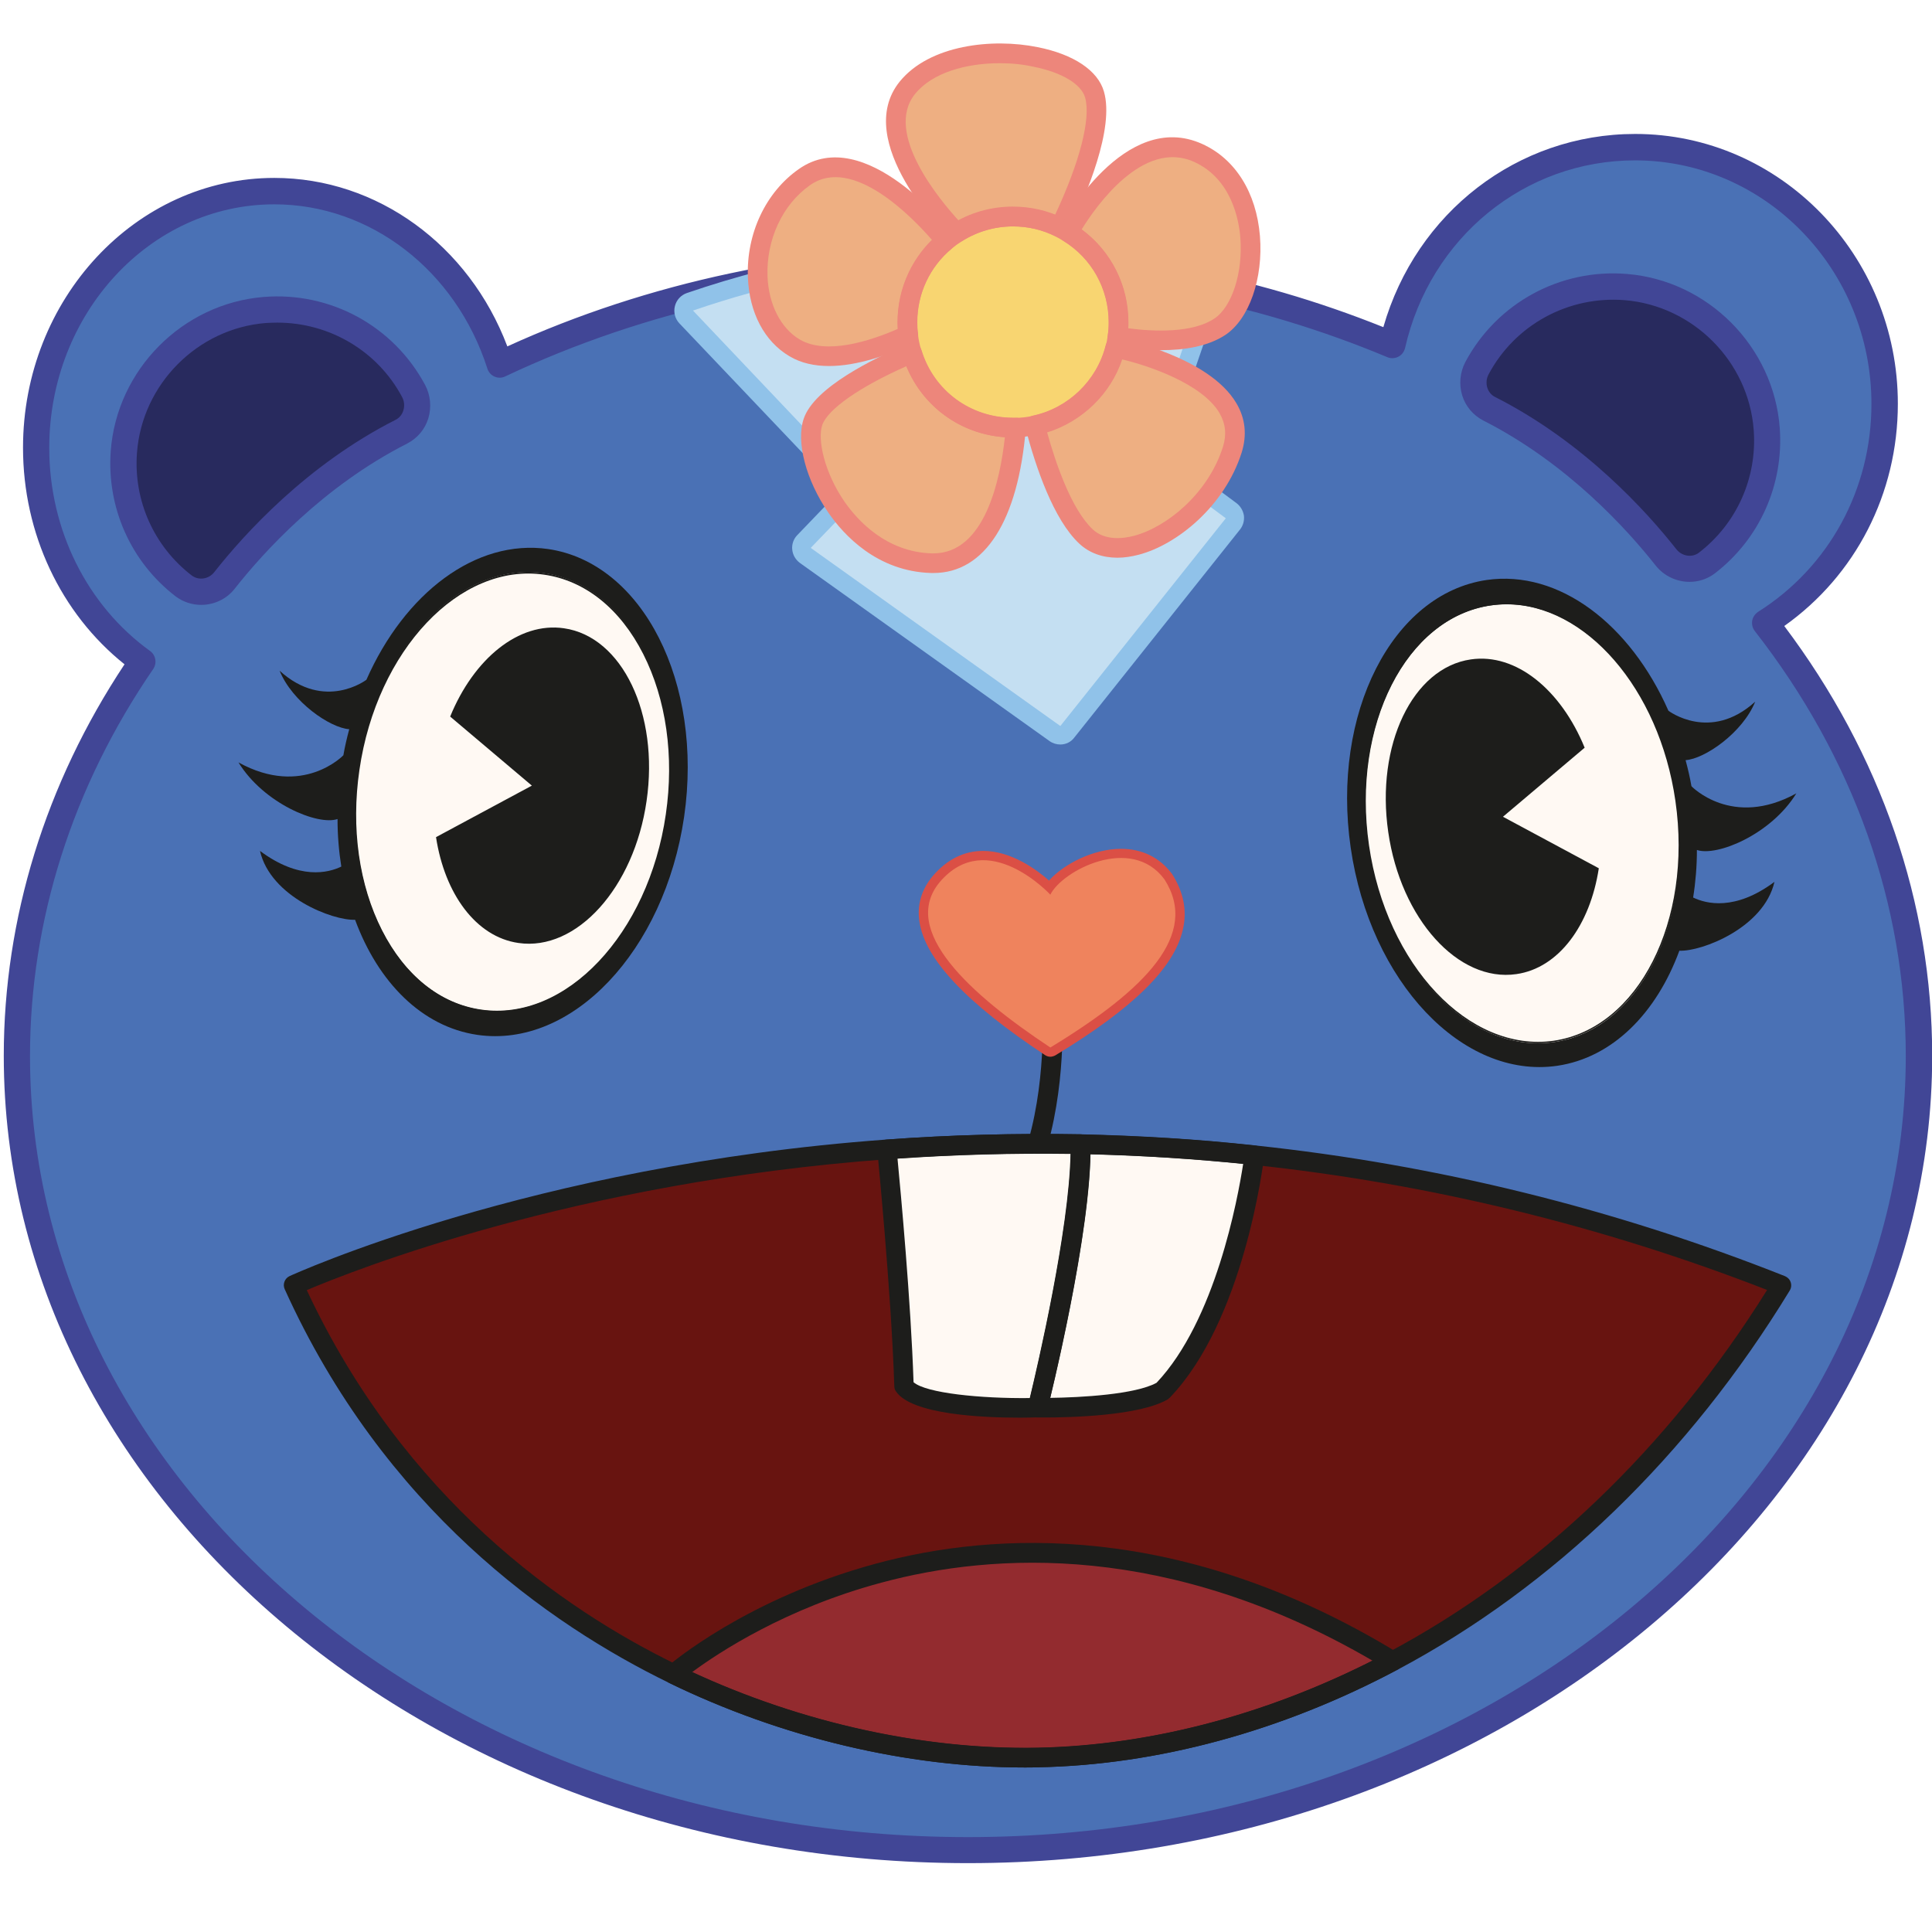 <?xml version="1.0" encoding="utf-8"?>
<!-- Generator: Adobe Illustrator 26.1.0, SVG Export Plug-In . SVG Version: 6.00 Build 0)  -->
<svg version="1.1" id="Слой_1" xmlns="http://www.w3.org/2000/svg" xmlns:xlink="http://www.w3.org/1999/xlink" x="0px" y="0px"
	 viewBox="0 0 1024 1024" style="enable-background:new 0 0 1024 1024;" xml:space="preserve">
<style type="text/css">
	.st0{fill:#4A71B5;}
	.st1{fill:#414696;}
	.st2{fill:#1D1D1B;}
	.st3{fill:#FFF9F3;}
	.st4{fill:#681410;}
	.st5{fill:#932B2F;}
	.st6{fill:#DB4F45;}
	.st7{fill:#EF835D;}
	.st8{fill:#90C2E9;}
	.st9{fill:#C4DFF2;}
	.st10{fill:#F8D571;}
	.st11{fill:#EEAF82;}
	.st12{fill:#ED867B;}
	.st13{fill:#282A5E;}
</style>
<g>
	<path class="st0" d="M935.6,330.1c38-23.9,63.3-67,63.3-116.1c0-75.1-59.2-136-132.2-136c-62.6,0-115,44.8-128.7,104.9
		c-67.7-28.2-144.1-44.2-224.9-44.2c-90.2,0-174.9,19.8-248.1,54.5c-17-53.4-64.1-91.9-119.4-91.9c-69.7,0-126.3,60.9-126.3,136
		c0,47.2,22.3,88.8,56.3,113.2c-42.3,61.6-66.5,133-66.5,209.1c0,232.5,225.7,420.9,504.1,420.9s504.1-188.5,504.1-420.9
		C1017.1,475,987.1,396.2,935.6,330.1z"/>
	<path class="st1" d="M513,987.5C231.2,987.5,2,795.6,2,559.6c0-72.7,22.1-144.3,64-207.5c-33.8-27-53.8-69.3-53.8-114.8
		c0-78.8,59.8-143,133.2-143c54.5,0,103.2,35.6,123.5,89.3c74.5-34,158.8-51.9,244.1-51.9c77.2,0,151.2,14,220.2,41.7
		c17.4-60.7,71.1-102.4,133.5-102.4c76.7,0,139.2,64.1,139.2,143c0,47.6-22.4,91-60.2,117.8c51.3,68.2,78.4,146.8,78.4,227.9
		C1024,795.6,794.8,987.5,513,987.5z M145.4,108.3c-65.8,0-119.3,57.9-119.3,129.1c0,43.3,20,83.5,53.4,107.6
		c3.1,2.2,3.8,6.5,1.7,9.6c-42.7,62.2-65.3,133.1-65.3,205.1c0,228.3,223,414,497.1,414s497.1-185.7,497.1-414
		c0-80.3-27.7-158.2-80-225.2c-1.2-1.5-1.7-3.5-1.4-5.5c0.3-1.9,1.5-3.6,3.1-4.7c37.6-23.7,60.1-64.9,60.1-110.2
		c0-71.2-56.2-129.1-125.3-129.1c-58.5,0-108.6,40.9-121.9,99.5c-0.5,2-1.8,3.7-3.6,4.6c-1.8,0.9-4,1-5.8,0.2
		c-69.4-29-144.2-43.6-222.3-43.6c-86,0-170.8,18.6-245.2,53.8c-1.8,0.9-3.9,0.9-5.7,0.1c-1.8-0.8-3.2-2.3-3.8-4.3
		C241.6,143.3,196.3,108.3,145.4,108.3z"/>
	<g>
		<path class="st2" d="M952.1,420.5c-34.1,18.8-55.6-3.8-55.6-3.8s0,0,0,0c-0.8-4.7-1.9-9.3-3.1-13.8c10.2-0.7,30.2-14.5,36.9-31
			c-23.9,21.7-46,4.8-46,4.8s0,0,0,0c-20.2-45.8-57.9-74.8-96.3-69.3c-50.1,7.3-82.4,70.8-72.1,141.9
			c10.3,71.1,59.3,122.8,109.4,115.6c29.4-4.3,52.6-27.9,64.8-61c11.8,0.5,44.8-12.1,50.4-36.5c-20.9,15.6-36.3,11.6-43.1,8.3
			c1.3-8.1,2-16.6,2-25.2C910,454.1,938.7,442.3,952.1,420.5z"/>
		<g>
			
				<ellipse transform="matrix(0.99 -0.143 0.143 0.99 -54.186 120.129)" class="st3" cx="806.8" cy="436.2" rx="82.4" ry="116.9"/>
			<path class="st2" d="M815.1,552.9c-42.1,0-81.6-44.8-90.3-104.8c-9.3-64,20-121.4,65.2-128c45.2-6.5,89.5,40.2,98.8,104.2l0,0
				c9.3,64-20,121.4-65.2,128C820.8,552.7,817.9,552.9,815.1,552.9z M798.5,320.3c-2.8,0-5.6,0.2-8.4,0.6
				c-44.8,6.5-73.7,63.5-64.5,127.1s53.1,110,97.9,103.6c44.8-6.5,73.7-63.5,64.5-127.1l0,0C879.4,364.8,840.2,320.3,798.5,320.3z"
				/>
		</g>
		<path class="st2" d="M847.4,460.2c-4.6,30.1-21.2,52.9-43.7,56.1c-30.8,4.5-61.3-29.3-67.9-75.3c-6.7-46.1,12.9-87.1,43.8-91.5
			c24-3.5,47.8,16.2,60.3,46.8l-43.3,36.6L847.4,460.2z"/>
	</g>
	<g>
		<path class="st2" d="M126.4,404.1c34.1,18.8,55.6-3.8,55.6-3.8s0,0,0,0c0.8-4.7,1.9-9.3,3.1-13.8c-10.2-0.7-30.2-14.5-36.9-31
			c23.9,21.7,46,4.8,46,4.8s0,0,0,0c20.2-45.8,57.9-74.8,96.3-69.3c50.1,7.3,82.4,70.8,72.1,141.9C352.2,504,303.2,555.8,253,548.5
			c-29.4-4.3-52.6-27.9-64.8-61c-11.8,0.5-44.8-12.1-50.4-36.5c20.9,15.6,36.3,11.6,43.1,8.3c-1.3-8.1-2-16.6-2-25.2
			C168.5,437.7,139.8,425.9,126.4,404.1z"/>
		<g>
			
				<ellipse transform="matrix(0.143 -0.99 0.99 0.143 -182.702 628.489)" class="st3" cx="271.7" cy="419.8" rx="116.9" ry="82.4"/>
			<path class="st2" d="M263.4,536.5c-2.8,0-5.7-0.2-8.5-0.6c-21.9-3.2-40.8-18.2-53.1-42.5c-12.3-24.2-16.6-54.5-12.1-85.5l0,0
				c9.3-64,53.6-110.7,98.8-104.2c21.9,3.2,40.8,18.2,53.1,42.5c12.3,24.2,16.6,54.5,12.1,85.5C345,491.6,305.5,536.5,263.4,536.5z
				 M190.1,408l0.4,0.1c-4.5,30.8-0.2,61,12,85c12.2,24,30.8,38.9,52.5,42c44.8,6.5,88.7-40,97.9-103.5c4.5-30.8,0.2-61-12-85
				c-12.2-24-30.8-38.9-52.5-42c-44.7-6.5-88.7,40-97.9,103.5L190.1,408z"/>
		</g>
		<path class="st2" d="M231.1,443.7c4.6,30.1,21.2,52.9,43.7,56.1c30.8,4.5,61.3-29.3,67.9-75.3c6.7-46.1-12.9-87.1-43.8-91.5
			c-24-3.5-47.8,16.2-60.3,46.8l43.3,36.6L231.1,443.7z"/>
	</g>
	<path class="st4" d="M944.3,681.2c-56.9,93.2-129.8,158.7-206.1,199.3c-62.8,33.4-127.9,49.9-188.3,51.1
		c-59.5,1.1-128-12.6-193-44.2c-80.8-39.3-156.1-106.2-201.4-206.2c0,0,125.1-58.1,314.4-72c32.4-2.4,66.8-3.5,102.6-2.8
		c29.7,0.6,60.4,2.4,92.1,5.8C752.2,621.5,846.6,642.5,944.3,681.2z"/>
	<path class="st5" d="M738.2,880.4c-62.8,33.4-127.9,49.9-188.3,51.1c-59.5,1.1-128-12.6-193-44.2
		C357,887.3,519.2,746.9,738.2,880.4z"/>
	<path class="st2" d="M543.1,936.8c-62.2,0-128.8-15.8-188.4-44.8c-1.6-0.8-2.7-2.3-2.9-4s0.4-3.5,1.8-4.6
		c1.7-1.5,42.2-36.1,110.5-54.6c63-17.1,162.1-22.7,276.8,47.2c1.6,1,2.5,2.7,2.5,4.6c-0.1,1.9-1.1,3.6-2.8,4.4
		c-61.3,32.6-127.2,50.5-190.6,51.7C547.7,936.8,545.4,936.8,543.1,936.8z M366.8,886.3c58.4,27,123.1,41.2,183,40.1
		c59-1.2,120.2-17.1,177.7-46.2c-108-62.9-200.8-57.4-260.2-41.4C416.4,852.4,380.7,876,366.8,886.3z"/>
	<g>
		<path class="st3" d="M550,746.1c0,0-61.8,1.7-70.9-11.5c-1.6-50.9-9.1-125.4-9.1-125.4c32.4-2.4,66.8-3.5,102.6-2.8
			C573.5,652.2,550,746.1,550,746.1z"/>
		<path class="st2" d="M542.8,746.5c-16.6,0-56.7-1.1-64-11.7l-0.1-0.1l0-0.1c-1.6-50.3-9-124.6-9.1-125.4l0-0.4l0.4,0
			c34-2.5,68.5-3.4,102.7-2.8l0.4,0l0,0.4c0.8,45.3-22.5,138.8-22.7,139.7l-0.1,0.3l-0.3,0C549.5,746.5,546.8,746.5,542.8,746.5z
			 M479.5,734.5c8.7,12.3,65.5,11.3,70.2,11.2c1.4-5.8,23.3-94.8,22.7-138.9c-33.9-0.6-68.2,0.3-101.8,2.8
			C471.1,615.5,477.9,686,479.5,734.5z"/>
	</g>
	<g>
		<path class="st3" d="M664.8,612.3c0,0-10,84.6-48.5,124.8c-16.4,9.9-66.2,9-66.2,9s23.5-93.9,22.7-139.6
			C602.4,607.1,633.1,608.9,664.8,612.3z"/>
		<path class="st2" d="M553.3,746.5c-1.9,0-3,0-3.3,0l-0.5,0l0.1-0.5c0.2-0.9,23.5-94.3,22.7-139.5l0-0.4l0.4,0
			c31.2,0.7,62.2,2.6,92.1,5.8l0.4,0l0,0.4c-0.1,0.8-10.4,85.2-48.7,125l-0.1,0.1C602.4,745.8,564.7,746.5,553.3,746.5z
			 M550.5,745.7c5.2,0,50.2,0.2,65.5-8.9c36.7-38.3,47.5-117.8,48.4-124.1c-29.6-3.2-60.3-5.1-91.2-5.8
			C573.7,650.6,552.3,738.4,550.5,745.7z"/>
	</g>
	<path class="st2" d="M540.8,751.4c-20.5,0-57.6-1.7-65.9-13.9c-0.6-0.8-0.9-1.8-0.9-2.8c-1.6-50.2-9-124.3-9-125
		c-0.1-1.4,0.3-2.8,1.2-3.9c0.9-1.1,2.2-1.7,3.6-1.8c34.1-2.5,68.8-3.4,103.1-2.8c2.8,0.1,5.1,2.3,5.1,5.1
		c0.8,45.9-21.9,137.1-22.9,141c-0.6,2.3-2.6,3.9-4.9,3.9C547.7,751.3,544.5,751.4,540.8,751.4z M550,746.1L550,746.1L550,746.1z
		 M484.2,732.6c6.6,5.8,35.6,8.7,61.6,8.4c4.2-17.3,20.8-88.9,21.6-129.4c-30.5-0.4-61.4,0.4-91.7,2.5
		C477.4,631.8,482.8,690.1,484.2,732.6z"/>
	<path class="st2" d="M553.8,751.3c-1.9,0-3.3,0-3.9,0c-1.6,0-3.1-0.8-4-2c-1-1.3-1.3-2.9-0.9-4.4c0.2-0.9,23.3-93.7,22.6-138.3
		c0-1.4,0.5-2.8,1.5-3.8c1-1,2.4-1.5,3.8-1.5c31.3,0.7,62.5,2.6,92.5,5.9c1.4,0.1,2.6,0.8,3.5,1.9c0.9,1.1,1.3,2.5,1.1,3.9
		c-0.4,3.5-10.6,86.8-50,127.8c-0.3,0.3-0.7,0.6-1.1,0.9C603.9,750.5,566.7,751.3,553.8,751.3z M577.9,611.8
		c-0.8,40.4-16.2,107.9-21.3,129.1c16.2-0.2,45.2-1.8,56.4-8c31.2-33,43-97.3,45.9-116C632.4,614.2,605.3,612.5,577.9,611.8z"/>
	<path class="st2" d="M543.1,936.8c-62.2,0-128.8-15.8-188.4-44.8c-63.9-31.1-151.2-92.5-203.8-208.7c-1.2-2.6,0-5.7,2.5-6.9
		c1.3-0.6,128.1-58.7,316.2-72.4c34.1-2.5,68.8-3.4,103.1-2.8c31.3,0.7,62.5,2.6,92.5,5.9c96.2,10.2,190.7,33.5,280.9,69.3
		c1.4,0.6,2.5,1.7,3,3.2c0.5,1.5,0.3,3.1-0.5,4.4C895.2,771.6,823.3,841.1,740.7,885c-61.3,32.6-127.2,50.5-190.6,51.7
		C547.7,936.8,545.4,936.8,543.1,936.8z M162.6,683.8c51.6,110.3,135.2,169,196.7,198.8c60.4,29.4,128.1,44.9,190.6,43.7
		c61.8-1.2,126.1-18.7,185.9-50.5c79.3-42.2,148.6-108.5,200.8-192.1c-87.6-34.1-179.2-56.4-272.4-66.3c-29.8-3.2-60.6-5.1-91.6-5.8
		c-34-0.7-68.4,0.3-102.2,2.8C304.6,626.6,187.1,673.4,162.6,683.8z"/>
	<path class="st2" d="M550,611.4c-0.5,0-1-0.1-1.4-0.2c-2.8-0.8-4.4-3.7-3.6-6.4c10.3-36.1,7.3-74.4,7.3-74.8
		c-0.2-2.9,1.9-5.4,4.8-5.6c2.9-0.2,5.4,1.9,5.6,4.8c0.1,1.6,3.2,40.5-7.6,78.4C554.3,609.9,552.2,611.4,550,611.4z"/>
	<path class="st6" d="M556.7,560.1c-0.9,0-1.9-0.3-2.7-0.8c-42-27.8-63.8-51-66.7-70.9c-1.3-8.8,1.1-16.9,7-24
		c7.6-8.9,16.6-13.4,26.8-13.4c14.9,0,28.3,9.9,34.9,15.7c7.8-8.7,23.4-16.8,38.2-16.8c11.2,0,20.5,4.6,27,13.3
		c6.2,9.7,8.1,19.6,5.7,29.7c-4.7,20.2-26.2,41.4-67.6,66.5C558.5,559.8,557.6,560.1,556.7,560.1z"/>
	<path class="st7" d="M556.7,474.2c0,0-33.4-36.2-58.6-6.7c-21.4,25.7,16.2,59.6,58.6,87.7c51-31,79.1-60,60.5-89.1
		C599.6,442.2,562.9,461.5,556.7,474.2z"/>
	<path class="st8" d="M562,394.6c-2,0-4-0.6-5.7-1.8L424,298.4c-2.3-1.7-3.8-4.2-4.1-7.1c-0.3-2.8,0.7-5.7,2.7-7.7l22.2-23.1
		l-84.7-89.1c-2.3-2.4-3.2-5.9-2.4-9.1c0.8-3.3,3.2-5.9,6.4-7c52-17.8,103.9-26.8,154.1-26.8c75.1,0,119.8,20.1,121.7,20.9
		c4.6,2.1,6.8,7.4,5.2,12.1l-26.7,77.7l37,27.5c2.1,1.6,3.5,4,3.9,6.6c0.3,2.6-0.4,5.3-2.1,7.4l-87.7,110.1
		C567.7,393.3,564.9,394.6,562,394.6z"/>
	<path class="st9" d="M367.3,164.6l91.1,96l-28.7,29.8L562,384.8l87.7-110.1l-42.8-31.8l29-84.5
		C635.8,158.3,528.8,109.3,367.3,164.6z"/>
	<g>
		<path class="st10" d="M592.9,170.8c0,2.6-0.2,5.2-0.6,7.7c-0.2,2-0.6,4-1.1,6c-5.1,20.6-21.7,36.6-42.5,41.1
			c-3.3,0.7-6.7,1.1-10.2,1.2c-0.5,0-1,0-1.5,0c-25.2,0-46.6-16.7-53.5-39.6c-0.9-3.1-1.6-6.3-2-9.6c-0.3-2.2-0.4-4.5-0.4-6.8
			c0-17.3,7.9-32.8,20.2-43.1c1.9-1.6,3.9-3.1,6-4.3c8.6-5.4,18.8-8.6,29.7-8.6c8.9,0,17.4,2.1,24.8,5.8c1.6,0.8,3.1,1.6,4.6,2.6
			C582.3,133,592.9,150.6,592.9,170.8z"/>
		<path class="st11" d="M421.1,184.3C393.7,168,395,116,426.4,93.9c31.5-22.1,74.8,33.8,74.8,33.8c-12.4,10.2-20.2,25.7-20.2,43.1
			c0,2.3,0.1,4.5,0.4,6.8C463.6,185.7,437.7,194.2,421.1,184.3z"/>
		<path class="st11" d="M536.9,226.7c0.5,0,1,0,1.5,0c-1.9,23.6-9.9,72.9-44.6,71.9c-45.6-1.3-69.6-55.4-62.9-74.9
			c5.1-15.1,38-30.4,52.5-36.5C490.4,210,511.7,226.7,536.9,226.7z"/>
		<path class="st11" d="M481,46.5c23-28.4,92.1-20.8,99.2,3.5c5.3,18.2-10.2,53.8-18.4,70.6c-7.5-3.7-15.9-5.8-24.8-5.8
			c-10.9,0-21.1,3.1-29.7,8.6C507.2,123.4,458,74.8,481,46.5z"/>
		<path class="st11" d="M566.4,123.2c0,0,31.5-59,68.7-42.2c37.2,16.8,32.8,78,11.5,92.1c-14.5,9.7-39.8,7.6-54.3,5.3
			c0.4-2.5,0.6-5.1,0.6-7.7C592.9,150.6,582.3,133,566.4,123.2z"/>
		<path class="st11" d="M653.2,238.3c-12.4,39-58,64.2-77.5,46c-13.4-12.5-22.6-41.8-27.1-58.9c20.9-4.4,37.4-20.4,42.5-41.1
			c0.6,0,1.1,0.1,1.7,0.3C592.9,184.7,665.7,199.3,653.2,238.3z"/>
		<path class="st12" d="M536.9,231.9c-27.1,0-50.6-17.4-58.5-43.3c-1.1-3.5-1.8-7-2.2-10.5c-0.3-2.4-0.5-4.9-0.5-7.4
			c0-18.3,8.1-35.4,22.1-47.1c2-1.7,4.3-3.4,6.6-4.8c9.6-6.1,20.9-9.3,32.4-9.3c9.5,0,18.7,2.1,27.1,6.3c2,1,3.6,1.9,5.1,2.9
			c18,11.1,28.9,30.6,28.9,51.9c0,2.9-0.2,5.8-0.6,8.5c-0.2,2.1-0.7,4.4-1.3,6.5c-5.6,22.4-23.8,40-46.5,44.8
			c-3.7,0.8-7.5,1.3-11.2,1.3C538.2,231.9,537.6,231.9,536.9,231.9z M536.9,120c-9.6,0-18.9,2.7-27,7.8c-1.9,1.2-3.7,2.5-5.4,3.9
			c-11.7,9.7-18.4,23.9-18.4,39.1c0,2.1,0.1,4.1,0.4,6.1c0.3,2.9,0.9,5.8,1.8,8.7c6.5,21.5,26,35.9,48.6,35.9c0.3,0,0.7,0,1.1,0
			c3.4-0.1,6.5-0.4,9.5-1.1c18.8-4,34-18.6,38.6-37.2c0.5-1.8,0.8-3.5,1-5.3c0.4-2.3,0.5-4.6,0.5-7.1c0-17.7-9-33.9-24-43.1
			c-1.3-0.8-2.6-1.6-4.2-2.4C552.4,121.8,544.9,120,536.9,120z"/>
		<path class="st12" d="M439.4,194c-7.6,0-14.8-1.5-21-5.2c0,0,0,0,0,0c-13.3-7.9-21.3-23.1-22-41.9c-0.9-23,9.4-45,27-57.3
			c35.1-24.7,80,32.5,81.9,34.9c1.7,2.2,1.4,5.4-0.8,7.2c-11.7,9.7-18.3,23.9-18.3,39.1c0,2.1,0.1,4.1,0.4,6.1
			c0.3,2.3-0.9,4.4-3,5.4C470.6,188.2,454.3,194,439.4,194z M423.8,179.9c14.2,8.4,37.5,0.8,52.1-5.6c-0.1-1.2-0.1-2.4-0.1-3.5
			c0-16.5,6.6-32.1,18.2-43.6c-10-11.5-41.9-45-64.6-29.1c-14.7,10.3-23.3,28.9-22.6,48.4C407.4,161.4,413.8,173.9,423.8,179.9
			L423.8,179.9z"/>
		<path class="st12" d="M494.8,303.7c-0.4,0-0.8,0-1.2,0c-28.8-0.8-46.5-20.3-54.5-31.9c-11.9-17.2-17.3-37.7-13.1-49.9
			c5.6-16.6,37.2-32,55.4-39.7c1.4-0.6,2.9-0.5,4.2,0.1c1.3,0.6,2.3,1.8,2.8,3.2c6.5,21.5,26,35.9,48.6,35.9c0.4,0,0.7,0,1.1,0
			c1.6-0.1,3,0.4,4.1,1.5c1.1,1.1,1.6,2.6,1.5,4.1C539.7,275.9,522,303.7,494.8,303.7z M480.4,194.1c-24.8,11-41.7,22.8-44.6,31.2
			c-2.6,7.7,1.1,25,11.8,40.6c6.9,9.9,22.1,26.7,46.3,27.4c0.3,0,0.6,0,0.8,0c27.4,0,35.5-39.4,37.9-61.6
			C509.3,230.2,489.2,215.6,480.4,194.1z"/>
		<path class="st12" d="M507.2,128.6c-1.3,0-2.7-0.5-3.7-1.5c-2.1-2.1-52.3-52.2-26.6-83.9c15.8-19.4,49-23.1,73.1-18.2
			c19.1,3.8,31.9,12.4,35.1,23.5c5.7,19.5-9.3,54.9-18.7,74.3c-0.6,1.2-1.7,2.2-3,2.7c-1.3,0.4-2.8,0.4-4-0.3
			c-7-3.5-14.6-5.2-22.5-5.2c-9.6,0-18.9,2.7-27,7.8C509.1,128.3,508.2,128.6,507.2,128.6z M529.9,33.5c-17.6,0-35.7,4.9-44.9,16.3
			c-16.8,20.8,13.6,56.7,23.1,67.1c15.5-8.3,34.8-9.4,51.1-3c13.2-28.2,19.1-51.3,15.9-62.3c-2.1-7.1-12.5-13.3-27.2-16.2
			C542.3,34.1,536.1,33.5,529.9,33.5z"/>
		<path class="st12" d="M615.3,185.6c-8.3,0-16.6-0.9-23.8-2c-2.8-0.4-4.8-3.1-4.3-5.9c0.3-2.2,0.5-4.5,0.5-6.9
			c0-17.7-9-33.9-24-43.1c-2.3-1.4-3.2-4.5-1.9-6.9c1.4-2.6,34.3-63.1,75.4-44.5c17.5,7.9,28.7,25.7,30.6,48.8
			c1.8,22.5-5.7,44-18.3,52.4C640.3,183.6,627.8,185.6,615.3,185.6z M598,174c13.7,1.8,34.1,2.6,45.7-5.2
			c9.3-6.2,15.2-24.6,13.7-42.9c-0.7-9.1-4.6-31.1-24.5-40.1c-27-12.2-52,23.5-59.6,35.8c15.6,11.5,24.8,29.5,24.8,49.2
			C598.1,171.9,598.1,172.9,598,174z"/>
		<path class="st12" d="M592.3,295.6c-8,0-14.9-2.5-20.2-7.4c-13.7-12.8-23.1-40.4-28.6-61.4c-0.4-1.4-0.1-2.8,0.6-4.1
			c0.7-1.2,2-2.1,3.3-2.4c18.8-4,33.9-18.6,38.6-37.2c0.6-2.4,2.9-4.1,5.3-3.9c0.9,0,1.7,0.2,2.7,0.4c1.7,0.3,46.9,9.7,61.3,34.1
			c4.8,8.1,5.7,16.9,2.8,26.2c-9.1,28.5-34.3,48.8-54.5,54.1C599.8,295,595.9,295.6,592.3,295.6z M555,229.2
			c4.6,16.5,12.9,40.8,24.2,51.4c6.6,6.2,16.5,4.8,21.8,3.4c17.4-4.6,39.3-22.3,47.2-47.2c0,0,0,0,0,0c2-6.4,1.4-12.2-1.8-17.8
			c-9.2-15.7-38-25.3-51.6-28.5C588.6,208.9,573.6,223.4,555,229.2z"/>
	</g>
	<path class="st13" d="M212.7,228.9c-45.7,23.2-78.1,59-93.6,78.7c-5.3,6.7-15,8.2-21.7,3c-20.9-16.1-33.9-42.1-31.7-71.1
		c2.9-39.7,35-72,74.7-75.2c34-2.8,64.2,15.4,78.9,43C223.4,215.1,220.6,224.8,212.7,228.9z"/>
	<path class="st13" d="M789.4,216.7c45.7,23.2,78.1,59,93.6,78.7c5.3,6.7,15,8.2,21.7,3c20.9-16.1,33.9-42.1,31.7-71.1
		c-2.9-39.7-35-72-74.7-75.2c-34-2.8-64.2,15.4-78.9,43C778.7,202.9,781.5,212.7,789.4,216.7z"/>
	<path class="st1" d="M106.6,320.6c-4.7,0-9.5-1.5-13.5-4.5c-23.8-18.3-36.6-47.1-34.4-77.1c3.2-43,38-78.1,81-81.6
		c35.4-2.9,68.9,15.4,85.6,46.6c2.9,5.4,3.5,11.9,1.7,17.8c-1.8,5.8-5.8,10.5-11.2,13.3l0,0c-44.7,22.7-76.4,57.9-91.3,76.8
		C120.1,317.6,113.4,320.6,106.6,320.6z M147,171c-2,0-4.1,0.1-6.1,0.2c-36.3,2.9-65.6,32.5-68.3,68.8c-1.9,25.3,9,49.6,29,65
		c3.7,2.8,9.1,2,12-1.8c15.6-19.8,48.8-56.7,95.9-80.6l0,0c2.1-1,3.6-2.8,4.3-5.1c0.7-2.4,0.5-4.9-0.7-7.1
		C200.1,186,174.6,171,147,171z M212.7,228.9L212.7,228.9L212.7,228.9z"/>
	<path class="st1" d="M895.5,308.4c-6.7,0-13.5-3-18-8.7c-14.9-18.9-46.6-54.1-91.3-76.8l0,0c-5.4-2.8-9.4-7.5-11.2-13.3
		c-1.8-5.9-1.2-12.3,1.7-17.8c16.7-31.2,50.2-49.5,85.6-46.6c43,3.5,77.8,38.6,81,81.6c2.2,30-10.6,58.8-34.4,77.1
		C905,306.9,900.2,308.4,895.5,308.4z M792.6,210.5c47.1,23.9,80.3,60.8,95.9,80.6c3,3.8,8.4,4.6,12,1.8c20-15.4,30.9-39.7,29-65
		c-2.7-36.3-32.1-65.8-68.3-68.8c-29.9-2.4-58.2,13-72.2,39.3c-1.2,2.2-1.4,4.7-0.7,7.1C789,207.7,790.5,209.5,792.6,210.5
		L792.6,210.5z"/>
</g>
</svg>
